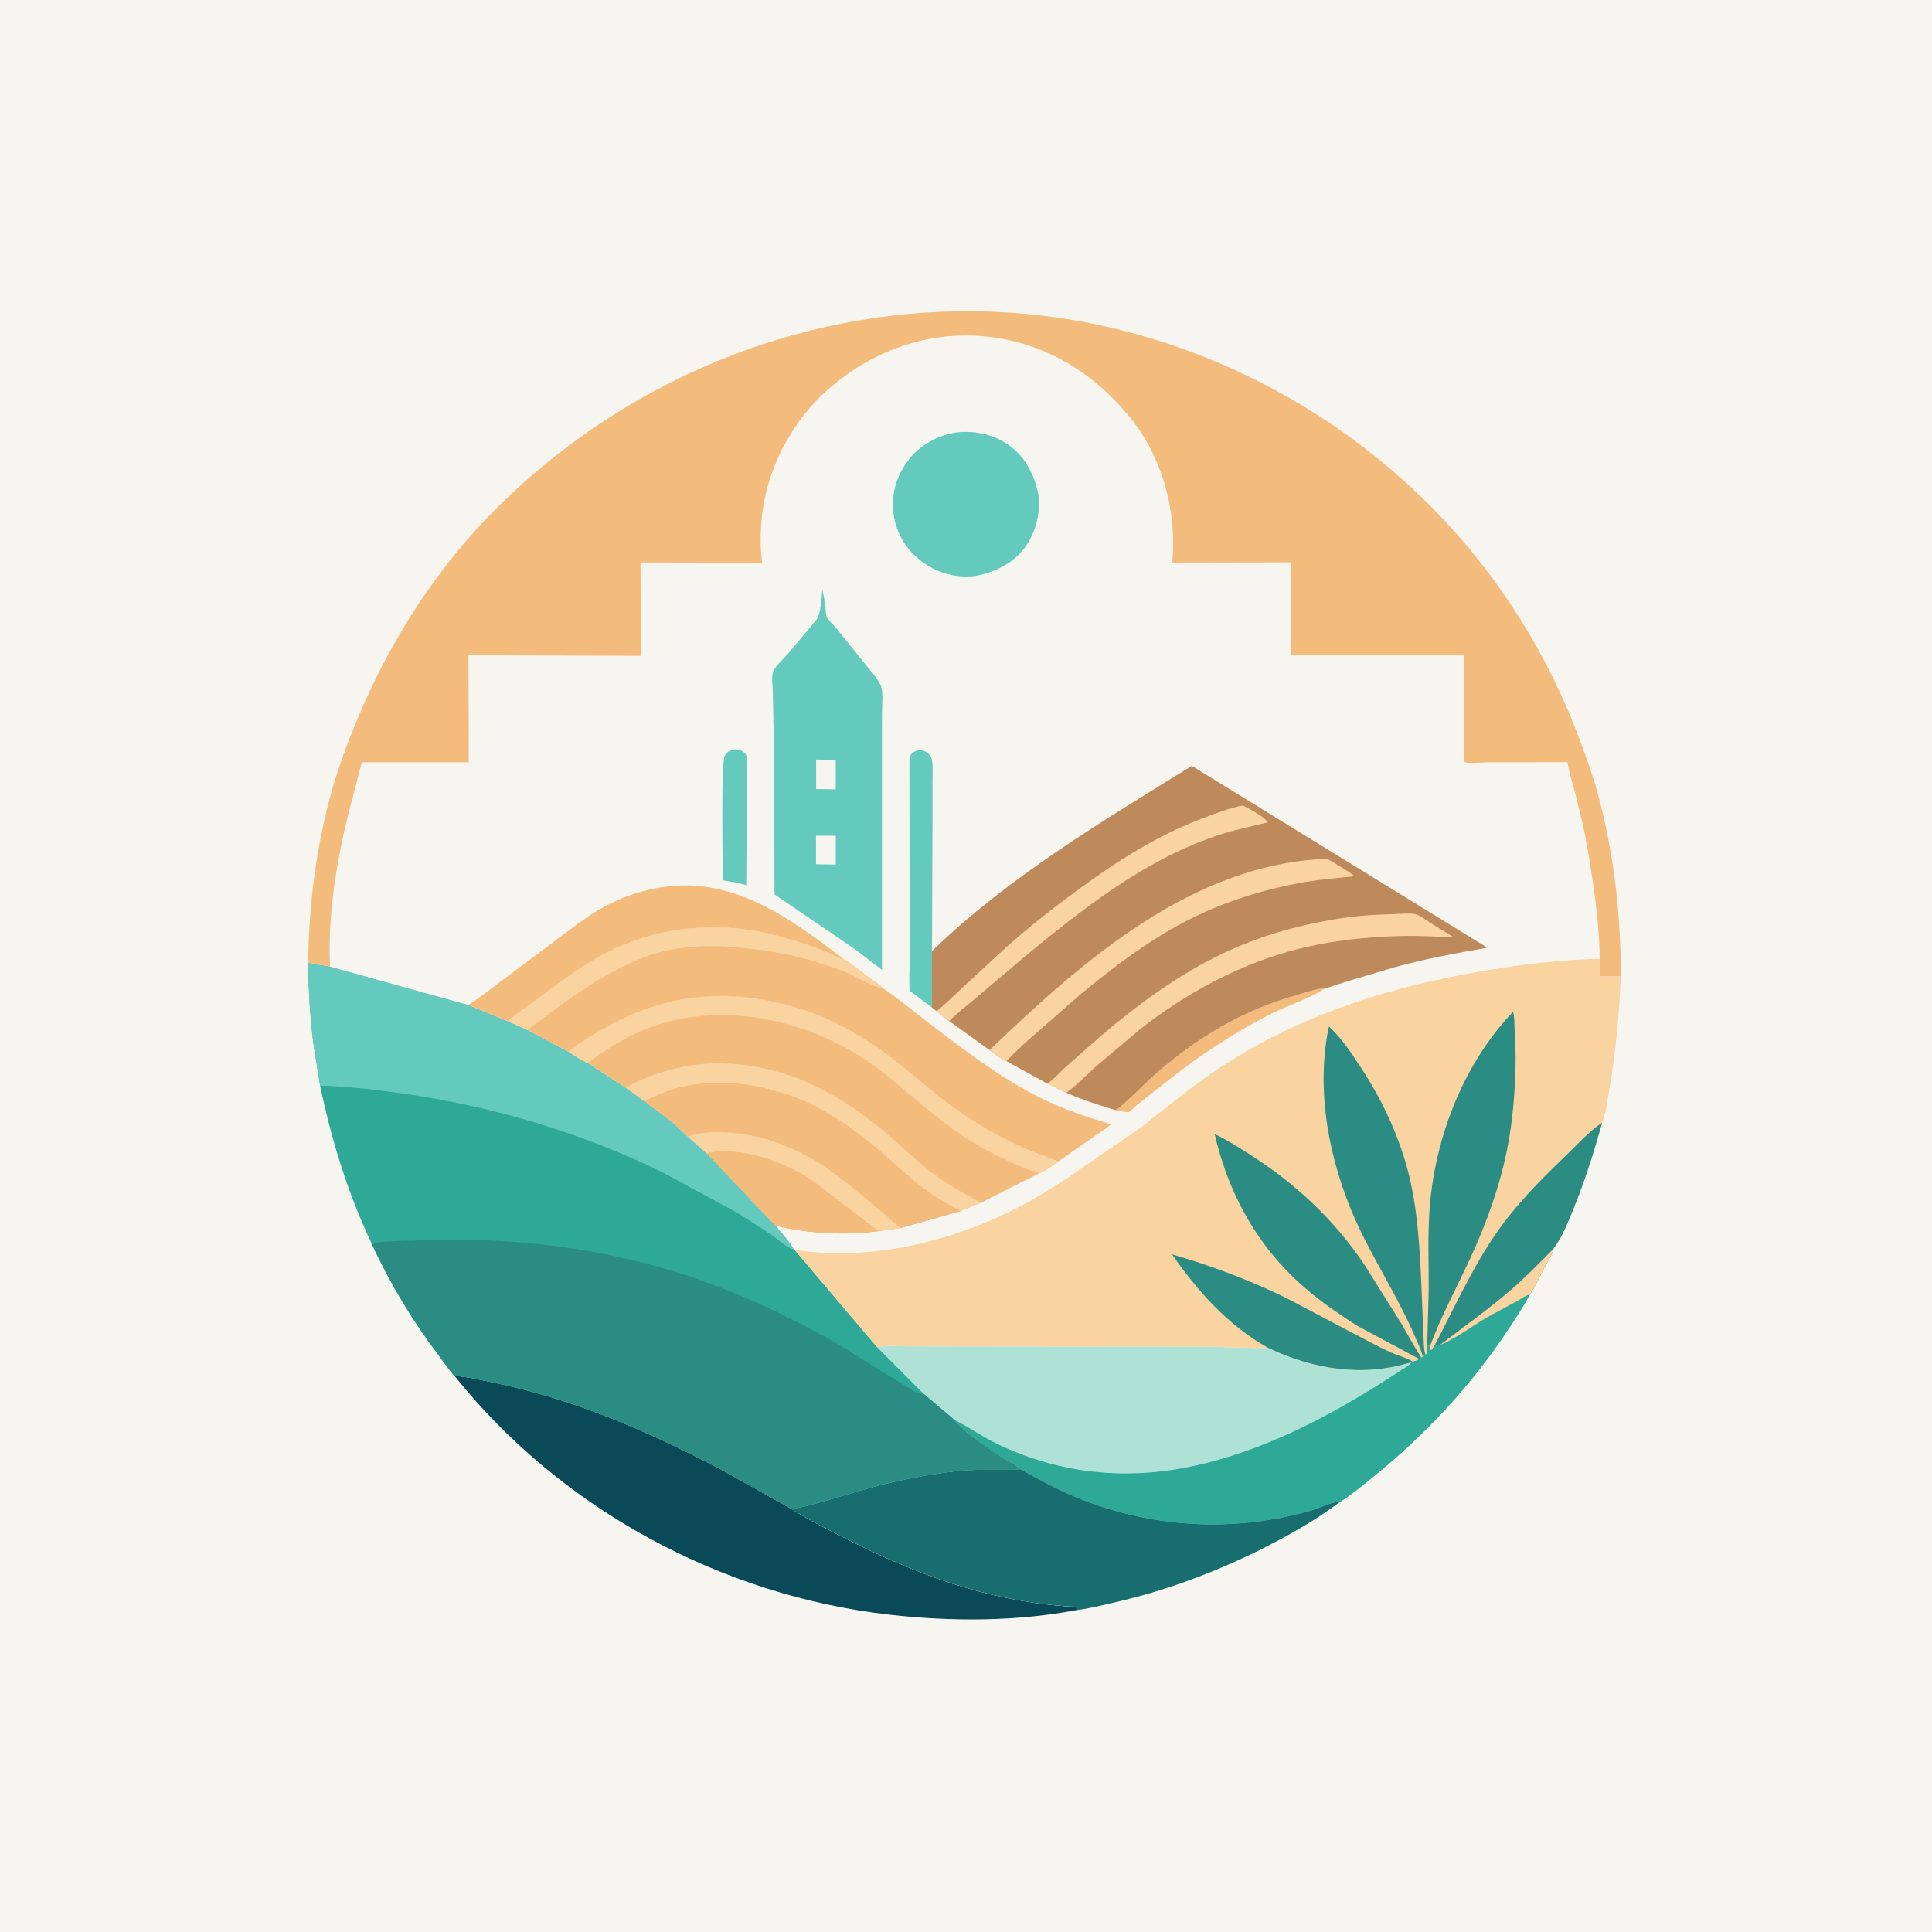 <svg version="1.1" xmlns="http://www.w3.org/2000/svg" style="display: block;" viewBox="0 0 2048 2048" width="1024" height="1024">
<path transform="translate(0,0)" fill="rgb(246,245,239)" d="M -0 -0 L 2048 0 L 2048 2048 L -0 2048 L -0 -0 z"/>
<path transform="translate(0,0)" fill="rgb(10,73,88)" d="M 481.856 1458.52 C 496.089 1459.37 510.056 1462.92 524 1465.78 C 608.597 1483.15 688.66 1517.81 764.754 1557.95 L 839.555 1599.8 C 858.232 1611.78 878.539 1621.71 898.314 1631.77 C 971.639 1669.1 1046.43 1696.33 1129.03 1702.61 C 1130.64 1702.74 1139.87 1702.98 1140.53 1703.56 C 1141.38 1704.31 1141.61 1705.56 1142.16 1706.56 C 1077.73 1718.99 1008.9 1719.04 943.881 1711.72 C 764.644 1691.54 594.665 1599.7 481.856 1458.52 z"/>
<path transform="translate(0,0)" fill="rgb(175,226,215)" d="M 1527.2 1425.14 C 1531.24 1424.27 1535.39 1421.4 1539.01 1419.44 C 1551.87 1412.5 1563.5 1403.93 1576.01 1396.47 L 1607.84 1379.25 C 1612.2 1376.95 1616.9 1373.06 1621.71 1372.2 C 1615.33 1384.74 1607.19 1396.5 1599.47 1408.26 C 1559.89 1468.57 1510.25 1521.66 1454.12 1566.83 C 1443.34 1575.5 1432.02 1585.07 1420.21 1592.26 L 1419.99 1592.31 C 1397.05 1609.7 1371.47 1624.43 1345.92 1637.64 C 1294.12 1664.44 1238.48 1685.52 1181.59 1698.56 C 1168.69 1701.52 1155.32 1704.99 1142.16 1706.56 C 1141.61 1705.56 1141.38 1704.31 1140.53 1703.56 C 1139.87 1702.98 1130.64 1702.74 1129.03 1702.61 C 1046.43 1696.33 971.639 1669.1 898.314 1631.77 C 878.539 1621.71 858.232 1611.78 839.555 1599.8 C 864.705 1594.74 888.697 1586.65 913.317 1579.65 C 936.917 1572.93 960.82 1567.46 985.033 1563.49 C 1001.1 1560.85 1018.19 1558.51 1034.5 1558.11 L 1063.16 1558.05 C 1069.16 1558.05 1075.27 1558.49 1081.14 1557.12 C 1075.88 1552.1 1067.5 1548.4 1061.29 1544.4 C 1051.74 1538.24 1015.87 1513.89 1011.95 1505.31 L 979.311 1477.68 L 929.9 1428.18 C 939.376 1425.82 950.706 1427.1 960.479 1427.13 L 1016.14 1427.26 L 1281.13 1427.51 C 1288.09 1427.56 1341.87 1429.72 1343.92 1428.66 C 1392.2 1451.57 1444.59 1460.16 1496.38 1443.91 L 1496.87 1443 C 1499.91 1442.94 1501.71 1441.9 1504.29 1440.49 L 1506.57 1438.86 L 1508.15 1438.09 L 1510.95 1435.79 L 1512.66 1434.47 L 1512.85 1426.95 L 1516.1 1426.34 L 1516.27 1430.85 L 1517.5 1430.76 L 1521.31 1425.1 C 1524.38 1426.24 1524.22 1426.41 1527.2 1425.14 z"/>
<path transform="translate(0,0)" fill="rgb(46,169,151)" d="M 1527.2 1425.14 C 1531.24 1424.27 1535.39 1421.4 1539.01 1419.44 C 1551.87 1412.5 1563.5 1403.93 1576.01 1396.47 L 1607.84 1379.25 C 1612.2 1376.95 1616.9 1373.06 1621.71 1372.2 C 1615.33 1384.74 1607.19 1396.5 1599.47 1408.26 C 1559.89 1468.57 1510.25 1521.66 1454.12 1566.83 C 1443.34 1575.5 1432.02 1585.07 1420.21 1592.26 L 1419.99 1592.31 C 1412.75 1591.45 1399.45 1598.35 1392.19 1600.5 C 1309.38 1625.03 1220.49 1619.98 1140.71 1587.2 C 1120.15 1578.75 1100.57 1567.87 1081.14 1557.12 C 1075.88 1552.1 1067.5 1548.4 1061.29 1544.4 C 1051.74 1538.24 1015.87 1513.89 1011.95 1505.31 C 1027.78 1513.19 1042.17 1523.64 1058.33 1531.26 C 1124.96 1562.66 1194.3 1569.47 1266.17 1553.83 C 1338.89 1538.02 1406.57 1502.73 1469 1463.04 L 1487.03 1451.36 C 1490.4 1449.17 1494.16 1447.34 1496.38 1443.91 L 1496.87 1443 C 1499.91 1442.94 1501.71 1441.9 1504.29 1440.49 L 1506.57 1438.86 L 1508.15 1438.09 L 1510.95 1435.79 L 1512.66 1434.47 L 1512.85 1426.95 L 1516.1 1426.34 L 1516.27 1430.85 L 1517.5 1430.76 L 1521.31 1425.1 C 1524.38 1426.24 1524.22 1426.41 1527.2 1425.14 z"/>
<path transform="translate(0,0)" fill="rgb(24,110,110)" d="M 839.555 1599.8 C 864.705 1594.74 888.697 1586.65 913.317 1579.65 C 936.917 1572.93 960.82 1567.46 985.033 1563.49 C 1001.1 1560.85 1018.19 1558.51 1034.5 1558.11 L 1063.16 1558.05 C 1069.16 1558.05 1075.27 1558.49 1081.14 1557.12 C 1100.57 1567.87 1120.15 1578.75 1140.71 1587.2 C 1220.49 1619.98 1309.38 1625.03 1392.19 1600.5 C 1399.45 1598.35 1412.75 1591.45 1419.99 1592.31 C 1397.05 1609.7 1371.47 1624.43 1345.92 1637.64 C 1294.12 1664.44 1238.48 1685.52 1181.59 1698.56 C 1168.69 1701.52 1155.32 1704.99 1142.16 1706.56 C 1141.61 1705.56 1141.38 1704.31 1140.53 1703.56 C 1139.87 1702.98 1130.64 1702.74 1129.03 1702.61 C 1046.43 1696.33 971.639 1669.1 898.314 1631.77 C 878.539 1621.71 858.232 1611.78 839.555 1599.8 z"/>
<path transform="translate(0,0)" fill="rgb(46,169,151)" d="M 326.766 1020.49 L 349.856 1024.63 L 496.515 1065.26 L 538.656 1082.65 L 559.153 1091.7 L 602.472 1114.8 C 608.968 1118.7 616.15 1123.99 623.123 1126.82 L 663.705 1153.18 L 682.969 1167.22 C 698.559 1178.53 715.634 1191.06 729.134 1204.8 L 749.061 1222.52 L 822.297 1299.36 C 828.565 1306.98 836.966 1315.63 841.536 1324.33 L 842.158 1324.68 L 929.9 1428.18 L 979.311 1477.68 L 1011.95 1505.31 C 1015.87 1513.89 1051.74 1538.24 1061.29 1544.4 C 1067.5 1548.4 1075.88 1552.1 1081.14 1557.12 C 1075.27 1558.49 1069.16 1558.05 1063.16 1558.05 L 1034.5 1558.11 C 1018.19 1558.51 1001.1 1560.85 985.033 1563.49 C 960.82 1567.46 936.917 1572.93 913.317 1579.65 C 888.697 1586.65 864.705 1594.74 839.555 1599.8 L 764.754 1557.95 C 688.66 1517.81 608.597 1483.15 524 1465.78 C 510.056 1462.92 496.089 1459.37 481.856 1458.52 C 476.124 1452.46 471.098 1444.74 466.028 1438.06 C 437.739 1400.82 413.558 1360.8 394 1318.29 C 368.459 1264.22 351.56 1209.18 339.313 1150.77 L 332.131 1105.35 C 328.555 1076.92 326.999 1049.11 326.766 1020.49 z"/>
<path transform="translate(0,0)" fill="rgb(100,202,189)" d="M 326.766 1020.49 L 349.856 1024.63 L 496.515 1065.26 L 538.656 1082.65 L 559.153 1091.7 L 602.472 1114.8 C 608.968 1118.7 616.15 1123.99 623.123 1126.82 L 663.705 1153.18 L 682.969 1167.22 C 698.559 1178.53 715.634 1191.06 729.134 1204.8 L 749.061 1222.52 L 822.297 1299.36 C 828.565 1306.98 836.966 1315.63 841.536 1324.33 C 835.006 1323.66 823.073 1312.49 817.184 1308.48 L 781.598 1285.62 L 701.637 1242.38 C 617.051 1201.05 523.63 1173.13 430.5 1159.69 C 400.448 1155.35 369.7 1151.63 339.313 1150.77 L 332.131 1105.35 C 328.555 1076.92 326.999 1049.11 326.766 1020.49 z"/>
<path transform="translate(0,0)" fill="rgb(43,140,131)" d="M 394 1318.29 C 402.504 1315.96 412.251 1316.02 421.038 1315.53 L 476.469 1313.92 C 556.02 1313.91 635.735 1323.84 712 1347.03 C 773.132 1365.62 831.118 1392.27 886.562 1423.9 L 970.516 1475.7 C 973.711 1477.52 974.995 1477.91 978.623 1477.67 L 979.311 1477.68 L 1011.95 1505.31 C 1015.87 1513.89 1051.74 1538.24 1061.29 1544.4 C 1067.5 1548.4 1075.88 1552.1 1081.14 1557.12 C 1075.27 1558.49 1069.16 1558.05 1063.16 1558.05 L 1034.5 1558.11 C 1018.19 1558.51 1001.1 1560.85 985.033 1563.49 C 960.82 1567.46 936.917 1572.93 913.317 1579.65 C 888.697 1586.65 864.705 1594.74 839.555 1599.8 L 764.754 1557.95 C 688.66 1517.81 608.597 1483.15 524 1465.78 C 510.056 1462.92 496.089 1459.37 481.856 1458.52 C 476.124 1452.46 471.098 1444.74 466.028 1438.06 C 437.739 1400.82 413.558 1360.8 394 1318.29 z"/>
<path transform="translate(0,0)" fill="rgb(249,212,161)" d="M 842.158 1324.68 C 922.207 1337 1006.74 1316.68 1078.22 1280.32 C 1095.91 1271.32 1112.85 1260.57 1129.57 1249.9 L 1207.15 1196.58 L 1262.52 1153.27 C 1284.17 1136.97 1308.04 1121.38 1331.76 1108.27 C 1406.15 1067.16 1487.04 1043.74 1570.46 1029.41 C 1612.16 1022.25 1653.37 1017.17 1695.71 1016.31 L 1695.84 1035.06 L 1718.1 1035.04 C 1716.52 1074.89 1712.84 1113.91 1706.22 1153.27 C 1704.2 1165.24 1702.58 1178.71 1698.31 1190.08 C 1689.66 1221.31 1680.07 1251.62 1667.82 1281.65 C 1661.81 1296.4 1656.13 1311.08 1646.59 1323.95 C 1645.47 1330.35 1641.32 1335.61 1638.33 1341.3 C 1632.98 1351.5 1628.03 1362.61 1621.71 1372.2 C 1616.9 1373.06 1612.2 1376.95 1607.84 1379.25 L 1576.01 1396.47 C 1563.5 1403.93 1551.87 1412.5 1539.01 1419.44 C 1535.39 1421.4 1531.24 1424.27 1527.2 1425.14 C 1524.22 1426.41 1524.38 1426.24 1521.31 1425.1 L 1517.5 1430.76 L 1516.27 1430.85 L 1516.1 1426.34 L 1512.85 1426.95 L 1512.66 1434.47 L 1510.95 1435.79 L 1508.15 1438.09 L 1506.57 1438.86 L 1504.29 1440.49 C 1501.71 1441.9 1499.91 1442.94 1496.87 1443 L 1496.38 1443.91 C 1444.59 1460.16 1392.2 1451.57 1343.92 1428.66 C 1341.87 1429.72 1288.09 1427.56 1281.13 1427.51 L 1016.14 1427.26 L 960.479 1427.13 C 950.706 1427.1 939.376 1425.82 929.9 1428.18 L 842.158 1324.68 z"/>
<path transform="translate(0,0)" fill="rgb(43,140,131)" d="M 1343.92 1428.66 C 1300.98 1404.1 1270.39 1369.7 1242.36 1329.66 C 1284.01 1341.68 1324.62 1356.92 1363.58 1375.97 L 1451.29 1422.2 C 1459.48 1426.43 1467.72 1430.75 1476.2 1434.37 C 1482.61 1437.11 1491.05 1439.28 1496.87 1443 L 1496.38 1443.91 C 1444.59 1460.16 1392.2 1451.57 1343.92 1428.66 z"/>
<path transform="translate(0,0)" fill="rgb(43,140,131)" d="M 1698.31 1190.08 C 1689.66 1221.31 1680.07 1251.62 1667.82 1281.65 C 1661.81 1296.4 1656.13 1311.08 1646.59 1323.95 C 1645.47 1330.35 1641.32 1335.61 1638.33 1341.3 C 1632.98 1351.5 1628.03 1362.61 1621.71 1372.2 C 1616.9 1373.06 1612.2 1376.95 1607.84 1379.25 L 1576.01 1396.47 C 1563.5 1403.93 1551.87 1412.5 1539.01 1419.44 C 1535.39 1421.4 1531.24 1424.27 1527.2 1425.14 C 1524.22 1426.41 1524.38 1426.24 1521.31 1425.1 C 1541.55 1386.49 1560.28 1344.9 1584.92 1308.9 C 1605.76 1278.46 1631.74 1251.85 1658.33 1226.5 C 1670.98 1214.45 1683.77 1199.71 1698.31 1190.08 z"/>
<path transform="translate(0,0)" fill="rgb(249,212,161)" d="M 1527.2 1425.14 C 1551.89 1406.26 1577.6 1388.06 1601.14 1367.78 C 1617.08 1354.05 1631.82 1338.9 1646.59 1323.95 C 1645.47 1330.35 1641.32 1335.61 1638.33 1341.3 C 1632.98 1351.5 1628.03 1362.61 1621.71 1372.2 C 1616.9 1373.06 1612.2 1376.95 1607.84 1379.25 L 1576.01 1396.47 C 1563.5 1403.93 1551.87 1412.5 1539.01 1419.44 C 1535.39 1421.4 1531.24 1424.27 1527.2 1425.14 z"/>
<path transform="translate(0,0)" fill="rgb(43,140,131)" d="M 1504.29 1440.49 L 1439.62 1405.91 C 1415.02 1390.44 1391.4 1373.86 1370.5 1353.55 C 1327.97 1312.21 1300.81 1259.75 1287.63 1202.23 C 1299.92 1207.86 1311.74 1215.51 1323.18 1222.72 C 1372.21 1253.6 1414.37 1292.71 1446.64 1341.09 L 1485.38 1402.9 C 1492.49 1414.91 1498.81 1427.24 1506.57 1438.86 L 1504.29 1440.49 z"/>
<path transform="translate(0,0)" fill="rgb(43,140,131)" d="M 1508.15 1438.09 C 1507.15 1432.26 1503.84 1425.82 1501.52 1420.35 C 1494.33 1403.42 1486.11 1387.32 1477.46 1371.1 C 1463.64 1345.2 1448.45 1319.41 1436.52 1292.58 C 1408.81 1230.21 1394.43 1155.71 1408.67 1088.15 C 1422.09 1100.17 1432.64 1116.53 1442.55 1131.53 C 1467.04 1168.62 1486.43 1211.45 1495.73 1255 C 1502.55 1286.92 1504.63 1319.25 1506.27 1351.76 L 1509.02 1417.71 C 1509.43 1423.04 1509.16 1429.23 1510.55 1434.38 L 1510.95 1435.79 L 1508.15 1438.09 z"/>
<path transform="translate(0,0)" fill="rgb(43,140,131)" d="M 1512.85 1426.95 L 1514.48 1367.73 C 1514.61 1337.97 1513.24 1308.14 1515.67 1278.42 C 1521.74 1204.12 1551.94 1126.81 1603.89 1072.56 C 1605.43 1077.35 1605.14 1083.72 1605.46 1088.75 C 1606.41 1103.45 1606.88 1118.02 1606.47 1132.74 C 1605.67 1160.81 1603.34 1188.9 1597.98 1216.5 C 1590.13 1256.9 1575.7 1296.66 1558.48 1333.96 C 1544.3 1364.67 1527.93 1394.6 1516.1 1426.34 L 1512.85 1426.95 z"/>
<path transform="translate(0,0)" fill="rgb(246,245,239)" d="M 326.766 1020.49 C 327.277 959.262 335.269 897.289 351.749 838.26 C 358.928 812.548 368.464 787.385 378.676 762.749 C 413.653 678.367 464.271 599.707 529.589 535.5 C 663.522 403.847 844.555 328.061 1032.85 329.955 C 1215.8 331.795 1392.26 409.922 1519.91 540.061 C 1588.89 610.385 1641.52 694.358 1675.5 786.758 C 1682.11 804.745 1688.62 822.589 1693.65 841.104 C 1710.71 903.923 1718.31 970.062 1718.1 1035.04 L 1695.84 1035.06 L 1695.71 1016.31 C 1653.37 1017.17 1612.16 1022.25 1570.46 1029.41 C 1487.04 1043.74 1406.15 1067.16 1331.76 1108.27 C 1308.04 1121.38 1284.17 1136.97 1262.52 1153.27 L 1207.15 1196.58 L 1129.57 1249.9 C 1112.85 1260.57 1095.91 1271.32 1078.22 1280.32 C 1006.74 1316.68 922.207 1337 842.158 1324.68 L 841.536 1324.33 C 836.966 1315.63 828.565 1306.98 822.297 1299.36 L 749.061 1222.52 L 729.134 1204.8 C 715.634 1191.06 698.559 1178.53 682.969 1167.22 L 663.705 1153.18 L 623.123 1126.82 C 616.15 1123.99 608.968 1118.7 602.472 1114.8 L 559.153 1091.7 L 538.656 1082.65 L 496.515 1065.26 L 349.856 1024.63 L 326.766 1020.49 z"/>
<path transform="translate(0,0)" fill="rgb(243,187,124)" d="M 1182.3 1176.68 C 1186.46 1176.21 1217.54 1144.81 1223.96 1139.21 C 1268.97 1099.97 1317.2 1070.83 1374.93 1054.68 C 1384.52 1051.99 1394.88 1048.09 1404.83 1047.56 C 1387.13 1059.13 1365.85 1065.25 1346.95 1074.87 C 1306.42 1095.51 1268.04 1121.16 1232.65 1149.65 L 1205.3 1171.27 C 1202.88 1173.22 1199.14 1177.58 1196.51 1178.81 C 1195.37 1179.35 1185.52 1177.36 1183.64 1176.97 L 1182.3 1176.68 z"/>
<path transform="translate(0,0)" fill="rgb(100,202,189)" d="M 779.143 794.199 C 782.47 794.554 785.856 795.165 788.5 797.405 C 789.256 798.046 790.627 799.642 790.989 800.5 C 792.7 804.551 791.05 923.598 791.013 938.374 L 781.092 935.665 L 766.248 933.204 C 766.236 917.497 763.969 808.217 768.5 800.599 C 770.823 796.692 774.997 795.324 779.143 794.199 z"/>
<path transform="translate(0,0)" fill="rgb(100,202,189)" d="M 987.979 1068.06 L 964.407 1050.36 C 963.343 1041.19 964.225 1031.01 964.256 1021.72 L 964.212 967.925 L 964.057 807 C 964.135 804.308 964.381 801.34 966.254 799.254 C 968.378 796.889 971.833 795.294 975 795.222 C 978.492 795.142 982.076 796.691 984.5 799.196 C 986.19 800.942 987.738 803.8 988.07 806.204 C 989.02 813.07 988.483 820.769 988.497 827.732 L 988.519 868.401 L 987.932 1008.17 L 987.979 1068.06 z"/>
<path transform="translate(0,0)" fill="rgb(243,187,124)" d="M 496.515 1065.26 C 508.482 1057.69 519.657 1048.66 531.018 1040.2 L 592.278 994.365 C 605.491 984.523 618.55 974.218 632.666 965.688 C 655.138 952.109 679.817 943.327 705.841 939.907 C 779.668 930.207 839.164 974.663 894.539 1016.77 L 893.145 1016.5 C 887.268 1015.18 880.474 1010.97 874.82 1008.6 C 865.19 1004.55 854.984 1001.09 845 998.039 C 828.937 993.121 812.153 988.429 795.5 986.024 C 737.643 977.669 681.172 986.887 630.506 1016.72 C 607.563 1030.23 586.291 1046.71 564.892 1062.5 C 556.163 1068.94 546.364 1075.01 538.656 1082.65 L 496.515 1065.26 z"/>
<path transform="translate(0,0)" fill="rgb(100,202,189)" d="M 1014.53 458.269 C 1031.66 456.606 1048.51 459.436 1063.5 468.095 C 1082.94 479.32 1093.61 496.868 1099.28 518 L 1100.18 521.378 C 1104.22 539.342 1098.49 562.063 1088.62 577.221 C 1076.51 595.813 1056.57 605.958 1035.32 610.314 C 1028.39 611.394 1020.47 611.441 1013.55 610.371 L 1012 610.113 C 1000.01 608.182 989.194 603.766 979.27 596.75 C 961.862 584.445 950.629 567.117 947.358 545.994 C 944.177 525.457 949.8 505.586 961.986 489 C 974.609 471.82 993.571 461.404 1014.53 458.269 z"/>
<path transform="translate(0,0)" fill="rgb(100,202,189)" d="M 871.713 625.03 C 873.245 631.276 874.222 638.057 875.075 644.444 C 875.392 646.813 875.336 651.388 876.189 653.457 C 877.679 657.072 883.723 662.467 886.332 665.679 L 918.314 705.481 C 923.448 711.949 931.131 719.721 933.908 727.5 C 936.479 734.704 934.979 746.532 934.977 754.204 L 934.894 814.984 L 934.941 1028.17 L 905.958 1005.95 L 820.972 948.092 L 820.665 808.373 L 819.313 736.69 C 819.216 730.058 817.793 719.265 819.285 712.984 C 820.709 706.988 830.807 698.236 835.086 693.3 L 864.746 657.82 C 870.743 650.703 870.587 634.401 871.713 625.03 z"/>
<path transform="translate(0,0)" fill="rgb(246,245,239)" d="M 864.992 885.938 L 885.984 885.961 L 885.943 916.451 L 865.019 916.205 L 864.992 885.938 z"/>
<path transform="translate(0,0)" fill="rgb(246,245,239)" d="M 865.107 805.138 L 885.957 805.534 L 885.924 836.665 L 865.143 836.471 L 865.107 805.138 z"/>
<path transform="translate(0,0)" fill="rgb(243,187,124)" d="M 538.656 1082.65 C 546.364 1075.01 556.163 1068.94 564.892 1062.5 C 586.291 1046.71 607.563 1030.23 630.506 1016.72 C 681.172 986.887 737.643 977.669 795.5 986.024 C 812.153 988.429 828.937 993.121 845 998.039 C 854.984 1001.09 865.19 1004.55 874.82 1008.6 C 880.474 1010.97 887.268 1015.18 893.145 1016.5 L 894.539 1016.77 C 904.163 1022.32 913.216 1030.28 922.15 1036.95 C 926.696 1040.35 932.446 1043.35 936.064 1047.69 C 951.076 1057.53 964.961 1069.39 979.2 1080.3 C 1016.52 1108.9 1054.78 1138.66 1096.5 1160.53 C 1113.81 1169.6 1132.26 1177.05 1150.74 1183.39 C 1159.45 1186.38 1169.39 1188.49 1177.72 1192.19 L 1121.93 1231.12 C 1116.04 1235.07 1108.78 1241.08 1102.09 1243.47 C 1099.52 1242.15 1096.35 1241.93 1093.58 1241.04 C 1089.41 1239.71 1085.32 1237.91 1081.3 1236.21 C 1060.59 1227.46 1040.12 1217.06 1021.37 1204.62 C 992.871 1185.72 967.623 1162.38 941.136 1140.88 C 899.951 1107.44 851.831 1086.04 799.359 1078.35 C 757.637 1072.25 712.694 1077.49 674.289 1095.33 C 655.848 1103.89 639.416 1114.75 623.123 1126.82 C 616.15 1123.99 608.968 1118.7 602.472 1114.8 L 559.153 1091.7 L 538.656 1082.65 z"/>
<path transform="translate(0,0)" fill="rgb(249,212,161)" d="M 538.656 1082.65 C 546.364 1075.01 556.163 1068.94 564.892 1062.5 C 586.291 1046.71 607.563 1030.23 630.506 1016.72 C 681.172 986.887 737.643 977.669 795.5 986.024 C 812.153 988.429 828.937 993.121 845 998.039 C 854.984 1001.09 865.19 1004.55 874.82 1008.6 C 880.474 1010.97 887.268 1015.18 893.145 1016.5 L 894.539 1016.77 C 904.163 1022.32 913.216 1030.28 922.15 1036.95 C 926.696 1040.35 932.446 1043.35 936.064 1047.69 L 935.069 1047.54 C 924.202 1045.76 911.426 1037.12 901.01 1032.58 C 891.141 1028.28 880.894 1024.7 870.656 1021.39 C 845.203 1013.16 818.425 1008.11 791.873 1005.25 C 762.971 1002.14 732.421 1001.55 703.994 1008.33 C 666.475 1017.28 629.204 1040.97 597.94 1062.91 L 559.153 1091.7 L 538.656 1082.65 z"/>
<path transform="translate(0,0)" fill="rgb(249,212,161)" d="M 602.472 1114.8 C 613.702 1105.6 626.111 1098.17 638.679 1090.96 C 686.585 1063.49 733.951 1051.62 789.314 1057.03 C 850.795 1063.04 904.483 1088.39 952.23 1126.74 C 975.037 1145.07 996.85 1164.61 1021.06 1181.1 C 1042.86 1195.94 1066.72 1208.96 1090.99 1219.31 L 1121.93 1231.12 C 1116.04 1235.07 1108.78 1241.08 1102.09 1243.47 C 1099.52 1242.15 1096.35 1241.93 1093.58 1241.04 C 1089.41 1239.71 1085.32 1237.91 1081.3 1236.21 C 1060.59 1227.46 1040.12 1217.06 1021.37 1204.62 C 992.871 1185.72 967.623 1162.38 941.136 1140.88 C 899.951 1107.44 851.831 1086.04 799.359 1078.35 C 757.637 1072.25 712.694 1077.49 674.289 1095.33 C 655.848 1103.89 639.416 1114.75 623.123 1126.82 C 616.15 1123.99 608.968 1118.7 602.472 1114.8 z"/>
<path transform="translate(0,0)" fill="rgb(243,187,124)" d="M 623.123 1126.82 C 639.416 1114.75 655.848 1103.89 674.289 1095.33 C 712.694 1077.49 757.637 1072.25 799.359 1078.35 C 851.831 1086.04 899.951 1107.44 941.136 1140.88 C 967.623 1162.38 992.871 1185.72 1021.37 1204.62 C 1040.12 1217.06 1060.59 1227.46 1081.3 1236.21 C 1085.32 1237.91 1089.41 1239.71 1093.58 1241.04 C 1096.35 1241.93 1099.52 1242.15 1102.09 1243.47 L 1039.82 1274.86 L 1018.34 1283.78 L 954.836 1301.79 L 931.011 1305.04 C 895.259 1309.84 857.329 1307.56 822.297 1299.36 L 749.061 1222.52 L 729.134 1204.8 C 715.634 1191.06 698.559 1178.53 682.969 1167.22 L 663.705 1153.18 L 623.123 1126.82 z"/>
<path transform="translate(0,0)" fill="rgb(249,212,161)" d="M 663.705 1153.18 C 671.16 1147.9 681.22 1144.05 689.764 1140.75 C 727.516 1126.16 762.536 1124.08 802.252 1130.99 C 851.837 1139.61 896.77 1165.65 934.951 1197.5 C 952.403 1212.06 968.635 1228.12 986.684 1241.97 C 996.779 1249.72 1007.09 1256.7 1018.16 1262.99 C 1025.22 1267.01 1033.09 1270.41 1039.82 1274.86 L 1018.34 1283.78 C 1006.27 1277.54 994.792 1271.22 983.751 1263.23 C 966.959 1251.06 951.623 1236.43 935.858 1222.97 C 908.888 1199.95 880.15 1178.2 847.002 1164.92 C 805.968 1148.49 757.908 1141.79 714.868 1154.34 C 703.74 1157.58 693.583 1162.68 682.969 1167.22 L 663.705 1153.18 z"/>
<path transform="translate(0,0)" fill="rgb(243,187,124)" d="M 682.969 1167.22 C 693.583 1162.68 703.74 1157.58 714.868 1154.34 C 757.908 1141.79 805.968 1148.49 847.002 1164.92 C 880.15 1178.2 908.888 1199.95 935.858 1222.97 C 951.623 1236.43 966.959 1251.06 983.751 1263.23 C 994.792 1271.22 1006.27 1277.54 1018.34 1283.78 L 954.836 1301.79 L 931.011 1305.04 C 895.259 1309.84 857.329 1307.56 822.297 1299.36 L 749.061 1222.52 L 729.134 1204.8 C 715.634 1191.06 698.559 1178.53 682.969 1167.22 z"/>
<path transform="translate(0,0)" fill="rgb(249,212,161)" d="M 729.134 1204.8 C 740.03 1200.55 751.692 1199.83 763.281 1200.05 C 789.076 1200.55 815.058 1206.88 838.675 1217.14 C 875.499 1233.14 905.684 1260.51 936.208 1285.96 C 942.434 1291.15 948.389 1296.9 954.836 1301.79 L 931.011 1305.04 L 859.179 1249.92 C 829.799 1231.45 784.235 1214.55 749.061 1222.52 L 729.134 1204.8 z"/>
<path transform="translate(0,0)" fill="rgb(243,187,124)" d="M 749.061 1222.52 C 784.235 1214.55 829.799 1231.45 859.179 1249.92 L 931.011 1305.04 C 895.259 1309.84 857.329 1307.56 822.297 1299.36 L 749.061 1222.52 z"/>
<path transform="translate(0,0)" fill="rgb(191,138,91)" d="M 987.932 1008.17 C 1069.58 929.16 1167.49 871.344 1263.35 811.833 L 1576.64 1004.61 C 1543.6 1010.36 1510.81 1016.34 1478.44 1025.28 L 1431.21 1039.34 L 1412.86 1045.15 C 1410.44 1045.89 1407.24 1047.39 1404.83 1047.56 C 1394.88 1048.09 1384.52 1051.99 1374.93 1054.68 C 1317.2 1070.83 1268.97 1099.97 1223.96 1139.21 C 1217.54 1144.81 1186.46 1176.21 1182.3 1176.68 C 1164.56 1171.19 1147.27 1166.11 1130.36 1158.3 L 1110.29 1148.74 L 1066.85 1124.86 C 1060.91 1122.62 1054.22 1116.77 1048.98 1113.12 L 1006.05 1082.25 L 992.871 1071.87 L 987.979 1068.06 L 987.932 1008.17 z"/>
<path transform="translate(0,0)" fill="rgb(249,212,161)" d="M 992.871 1071.87 L 993.617 1071.28 C 1001.76 1064.75 1009.22 1057.16 1016.87 1050.06 L 1065.57 1005.09 C 1091.2 982.204 1117.72 961.443 1145.45 941.196 C 1185.41 912.006 1226.36 886.129 1272.72 868.26 C 1287.31 862.639 1302.03 857.025 1317.35 853.746 C 1325.53 857.891 1338.33 864.518 1344.07 871.692 C 1324.5 876.413 1305.43 880.369 1286.33 887.033 C 1210.92 913.352 1146.19 964.546 1085.35 1014.79 L 1035 1057.47 C 1025.4 1065.64 1015.13 1073.55 1006.05 1082.25 L 992.871 1071.87 z"/>
<path transform="translate(0,0)" fill="rgb(249,212,161)" d="M 1048.98 1113.12 C 1146.74 1019.28 1264.15 915.363 1406.77 910.39 C 1416.76 916.153 1426.78 921.636 1435.84 928.804 C 1418.34 930.89 1400.8 932.004 1383.4 935.005 C 1339.17 942.638 1295.74 956.249 1255.92 977.112 C 1215.92 998.068 1179.67 1025.67 1144.99 1054.34 L 1087.64 1104.61 C 1080.7 1111.21 1073.23 1117.72 1066.85 1124.86 C 1060.91 1122.62 1054.22 1116.77 1048.98 1113.12 z"/>
<path transform="translate(0,0)" fill="rgb(249,212,161)" d="M 1110.29 1148.74 L 1111.48 1147.89 C 1117.61 1143.41 1123.14 1137.02 1128.77 1131.85 L 1168.12 1097.14 C 1207.7 1063.65 1249.94 1032.58 1296.99 1010.36 C 1334.22 992.785 1372.92 981.549 1413.43 974.682 C 1435.12 971.003 1457.29 969.462 1479.27 968.917 C 1485.63 968.759 1493.41 967.783 1499.67 968.975 C 1505.01 969.994 1511.01 974.898 1515.54 977.792 L 1541.19 993.641 C 1522.35 992.913 1503.36 991.691 1484.51 992.193 C 1445.31 993.237 1404.96 997.752 1367.14 1008.33 C 1309.65 1024.42 1255.67 1054.05 1208.82 1090.77 L 1162.29 1129.99 C 1151.89 1139.42 1141.77 1150.13 1130.36 1158.3 L 1110.29 1148.74 z"/>
<path transform="translate(0,0)" fill="rgb(243,187,124)" d="M 326.766 1020.49 C 327.277 959.262 335.269 897.289 351.749 838.26 C 358.928 812.548 368.464 787.385 378.676 762.749 C 413.653 678.367 464.271 599.707 529.589 535.5 C 663.522 403.847 844.555 328.061 1032.85 329.955 C 1215.8 331.795 1392.26 409.922 1519.91 540.061 C 1588.89 610.385 1641.52 694.358 1675.5 786.758 C 1682.11 804.745 1688.62 822.589 1693.65 841.104 C 1710.71 903.923 1718.31 970.062 1718.1 1035.04 L 1695.84 1035.06 L 1695.71 1016.31 C 1695.63 989.548 1692.47 963.006 1688.68 936.555 C 1685.46 914.099 1681.99 891.805 1676.88 869.687 L 1668.8 836.921 C 1666.19 827.437 1663.01 817.659 1661.57 807.922 L 1576.85 808.074 C 1571.4 808.085 1556.48 809.803 1552.01 807.553 L 1552 694.006 L 1368.68 694.11 L 1368.35 596.079 L 1242.77 596.316 C 1247.63 540.877 1231.99 483.256 1195.97 440.128 C 1156.3 392.638 1104.43 361.926 1042.16 356.455 C 982.804 351.24 926.417 371.644 881.259 409.745 C 839.815 444.712 811.64 498.04 807.171 552.25 C 806.003 566.411 805.623 582.482 808.048 596.523 L 678.962 596.227 L 679.399 695.214 L 496.63 694.57 L 496.933 808 L 383.566 808.031 L 368.251 866.79 C 356.131 917.293 347.284 972.463 349.856 1024.63 L 326.766 1020.49 z"/>
</svg>